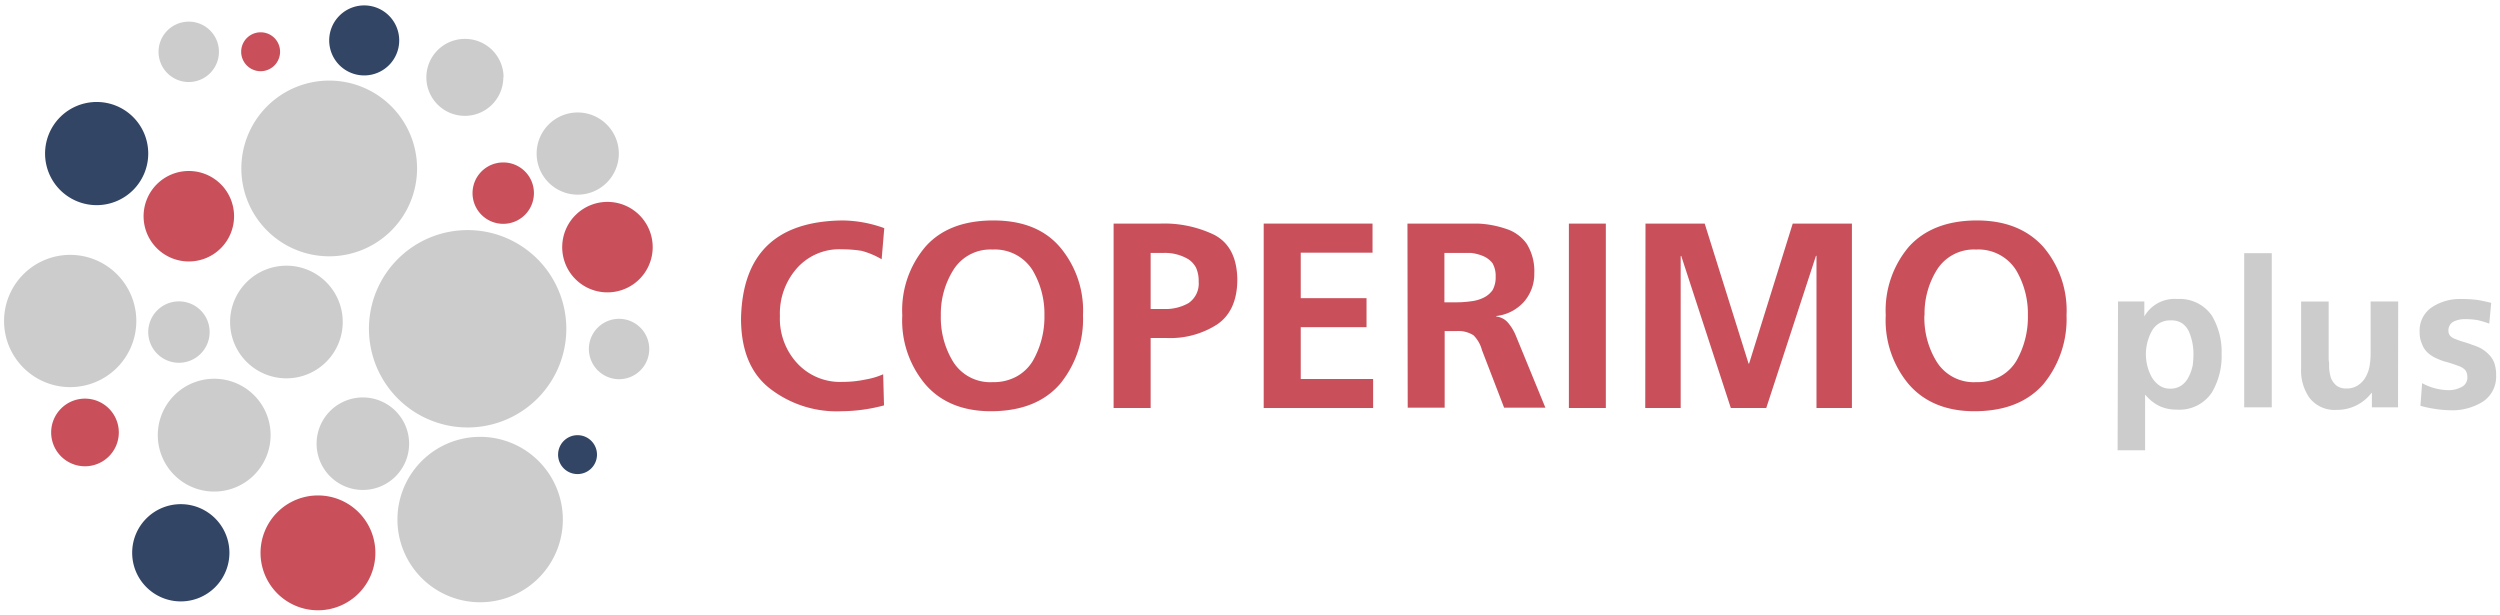 <svg id="Ebene_1" data-name="Ebene 1" xmlns="http://www.w3.org/2000/svg" viewBox="0 0 295.64 72.78"><defs><style>.cls-1,.cls-3{fill:#cdcccc;}.cls-2,.cls-5{fill:#c9505b;}.cls-3,.cls-4,.cls-5{fill-rule:evenodd;}.cls-4{fill:#334565;}</style></defs><path class="cls-1" d="M250.47,35.65h3.11v1.77h0a4.1,4.1,0,0,1,3.89-2.06,4.62,4.62,0,0,1,4.08,1.94,8.38,8.38,0,0,1,1.17,4.57,8.43,8.43,0,0,1-1.17,4.57,4.61,4.61,0,0,1-4.16,2,4.89,4.89,0,0,1-1.89-.36,5,5,0,0,1-1.78-1.37h-.05v6.54h-3.25Zm6.19,2.24a2.41,2.41,0,0,0-2.23,1.33,5.67,5.67,0,0,0,0,5.33,3.15,3.15,0,0,0,.88,1,2.16,2.16,0,0,0,1.34.41,2.26,2.26,0,0,0,1.36-.41,2.65,2.65,0,0,0,.82-1,5.2,5.2,0,0,0,.47-1.34,10.64,10.64,0,0,0,.09-1.34,6.78,6.78,0,0,0-.53-2.65,2.45,2.45,0,0,0-.83-1A2.33,2.33,0,0,0,256.66,37.89Z"/><path class="cls-1" d="M265.39,29.94h3.26V48.17h-3.26Z"/><path class="cls-1" d="M283.58,48.17h-3.09v-1.7h-.05a5.1,5.1,0,0,1-4.11,2,3.75,3.75,0,0,1-3.21-1.41,5.62,5.62,0,0,1-1-3.5v-7.9h3.26v6.68a2.71,2.71,0,0,0,.05.56c0,.2,0,.4,0,.61a5.58,5.58,0,0,0,.22,1.19,2.28,2.28,0,0,0,.63.88,1.82,1.82,0,0,0,1.19.36,2.32,2.32,0,0,0,1.49-.46,2.7,2.7,0,0,0,.85-1,4,4,0,0,0,.43-1.34,8.92,8.92,0,0,0,.1-1.31V35.65h3.26Z"/><path class="cls-1" d="M294.37,38.27a11.53,11.53,0,0,0-1.36-.41,8.72,8.72,0,0,0-1.55-.12,3,3,0,0,0-1.27.27,1.17,1.17,0,0,0-.65,1.11c0,.48.31.81.9,1a7.54,7.54,0,0,0,.92.32c.34.1.68.21,1,.34a5.87,5.87,0,0,1,1.07.44,4.15,4.15,0,0,1,.87.68,2.87,2.87,0,0,1,.66,1,4.34,4.34,0,0,1,.22,1.49,3.52,3.52,0,0,1-1.6,3.13,6.83,6.83,0,0,1-3.65,1,14.57,14.57,0,0,1-3.7-.53l.2-2.68a6.68,6.68,0,0,0,3.21.83,3.12,3.12,0,0,0,1.38-.34,1.23,1.23,0,0,0,.76-1.19,1.46,1.46,0,0,0-.22-.81,1.73,1.73,0,0,0-.66-.46,17.76,17.76,0,0,0-1.94-.63,9.59,9.59,0,0,1-1-.41,3.8,3.8,0,0,1-.92-.64,2.55,2.55,0,0,1-.63-1,3.14,3.14,0,0,1-.27-1.38,3.3,3.3,0,0,1,1.53-3,6,6,0,0,1,3.38-.92,14.61,14.61,0,0,1,2,.12c.55.1,1.07.21,1.55.34Z"/><path class="cls-2" d="M104.54,47.94a19.8,19.8,0,0,1-5,.69A12.89,12.89,0,0,1,91,45.91q-3.35-2.65-3.37-8.19.21-11.52,12-11.65a14.82,14.82,0,0,1,4.94.91l-.31,3.68a9.4,9.4,0,0,0-2.38-1,15.17,15.17,0,0,0-2.34-.18,6.7,6.7,0,0,0-5.31,2.25,8.07,8.07,0,0,0-2,5.65,7.77,7.77,0,0,0,2,5.53,6.9,6.9,0,0,0,5.43,2.25,12.94,12.94,0,0,0,2.69-.28,8.77,8.77,0,0,0,2.09-.62Z"/><path class="cls-2" d="M106.7,37.29a11.6,11.6,0,0,1,2.75-8.13q2.72-3.06,7.93-3.09t7.94,3.12a11.61,11.61,0,0,1,2.75,8.1,12.06,12.06,0,0,1-2.72,8.12c-1.83,2.1-4.49,3.18-8,3.22s-6.14-1.11-7.93-3.19A11.71,11.71,0,0,1,106.7,37.29Zm4.56,0a10,10,0,0,0,1.4,5.4,5.17,5.17,0,0,0,4.72,2.5,5.63,5.63,0,0,0,2.88-.69,5.16,5.16,0,0,0,1.87-1.81,10.43,10.43,0,0,0,1.38-5.4,10.08,10.08,0,0,0-1.41-5.35,5.26,5.26,0,0,0-4.72-2.43,5.15,5.15,0,0,0-4.65,2.43A9.76,9.76,0,0,0,111.26,37.29Z"/><path class="cls-2" d="M131.69,26.44h5.53a13.62,13.62,0,0,1,6.35,1.32q2.69,1.39,2.75,5.28c0,2.5-.83,4.28-2.41,5.34a10.25,10.25,0,0,1-6,1.59h-1.84v8.28h-4.38Zm4.38,10.1h1.53a5.52,5.52,0,0,0,2.94-.69,2.8,2.8,0,0,0,1.21-2.56,3.76,3.76,0,0,0-.31-1.63,2.75,2.75,0,0,0-.9-1,5.42,5.42,0,0,0-2.94-.75h-1.53Z"/><path class="cls-2" d="M149.44,26.44h12.87v3.44h-8.49v5.38h7.78v3.43h-7.78v6.13h8.56v3.43H149.44Z"/><path class="cls-2" d="M166.44,26.44h4.72c1.21,0,2.41,0,3.62,0a11.73,11.73,0,0,1,3.31.62,4.74,4.74,0,0,1,2.44,1.75,6.11,6.11,0,0,1,.91,3.5,5,5,0,0,1-1.19,3.34,5.13,5.13,0,0,1-3.31,1.72v.06a2.12,2.12,0,0,1,1.43.78,5.57,5.57,0,0,1,.88,1.47l3.5,8.53h-4.88l-2.62-6.81a3.86,3.86,0,0,0-1-1.75,3.31,3.31,0,0,0-2-.5h-1.41v9.06h-4.37Zm4.37,9.31h1.44a12,12,0,0,0,1.69-.12,4.56,4.56,0,0,0,1.47-.41,2.87,2.87,0,0,0,1.09-.9,3.08,3.08,0,0,0,.37-1.6,3,3,0,0,0-.37-1.59,2.72,2.72,0,0,0-1.09-.84,5.12,5.12,0,0,0-1.47-.38c-.56,0-1.13,0-1.69,0h-1.44Z"/><path class="cls-2" d="M185.53,26.44h4.37V48.25h-4.37Z"/><path class="cls-2" d="M194.59,26.44h7L206.78,43h.06L212,26.44h7V48.25h-4.19v-18h-.06l-5.88,18h-4.19l-5.87-18-.06.06V48.25h-4.19Z"/><path class="cls-2" d="M223,37.29a11.65,11.65,0,0,1,2.75-8.13c1.82-2,4.46-3.07,7.94-3.09s6.1,1.08,7.94,3.12a11.61,11.61,0,0,1,2.75,8.1,12.11,12.11,0,0,1-2.72,8.12c-1.84,2.1-4.49,3.18-8,3.22s-6.14-1.11-7.94-3.19A11.76,11.76,0,0,1,223,37.29Zm4.57,0a9.9,9.9,0,0,0,1.4,5.4,5.16,5.16,0,0,0,4.72,2.5,5.62,5.62,0,0,0,2.87-.69,5.11,5.11,0,0,0,1.88-1.81,10.42,10.42,0,0,0,1.37-5.4,10.07,10.07,0,0,0-1.4-5.35,5.26,5.26,0,0,0-4.72-2.43,5.16,5.16,0,0,0-4.66,2.43A9.76,9.76,0,0,0,227.59,37.29Z"/><path class="cls-3" d="M49.32,19.92A10.39,10.39,0,1,1,38.93,9.53,10.39,10.39,0,0,1,49.32,19.92"/><path class="cls-4" d="M17.53,18.16a6.1,6.1,0,1,1-6.1-6.1,6.09,6.09,0,0,1,6.1,6.1"/><path class="cls-4" d="M27.13,65.37a5.75,5.75,0,1,1-5.75-5.75,5.75,5.75,0,0,1,5.75,5.75"/><path class="cls-4" d="M47.21,4.78A4.14,4.14,0,1,1,43.07.64a4.14,4.14,0,0,1,4.14,4.14"/><path class="cls-3" d="M25.89,6.12a3.57,3.57,0,1,1-3.56-3.56,3.56,3.56,0,0,1,3.56,3.56"/><path class="cls-3" d="M59.52,9.14A4.55,4.55,0,1,1,55,4.6a4.55,4.55,0,0,1,4.55,4.54"/><path class="cls-3" d="M32,51.46a6.67,6.67,0,1,1-6.67-6.67A6.66,6.66,0,0,1,32,51.46"/><path class="cls-3" d="M24.79,39.27a3.63,3.63,0,1,1-3.63-3.63,3.62,3.62,0,0,1,3.63,3.63"/><path class="cls-3" d="M40.53,38.07a6.66,6.66,0,1,1-6.66-6.65,6.65,6.65,0,0,1,6.66,6.65"/><path class="cls-3" d="M48.38,52.47A5.47,5.47,0,1,1,42.91,47a5.47,5.47,0,0,1,5.47,5.46"/><path class="cls-3" d="M73.18,18.16a4.86,4.86,0,1,1-4.86-4.86,4.87,4.87,0,0,1,4.86,4.86"/><path class="cls-3" d="M66.56,61.43a9.78,9.78,0,1,1-9.78-9.77,9.78,9.78,0,0,1,9.78,9.77"/><path class="cls-3" d="M16.12,38A7.82,7.82,0,1,1,8.3,30.14,7.82,7.82,0,0,1,16.12,38"/><path class="cls-3" d="M69.64,41.13a3.57,3.57,0,1,1,3.42,3.71,3.58,3.58,0,0,1-3.42-3.71"/><path class="cls-3" d="M43.64,38.4A11.67,11.67,0,1,1,54.82,50.54,11.67,11.67,0,0,1,43.64,38.4"/><path class="cls-4" d="M66,53.67a2.3,2.3,0,1,1,2.2,2.39A2.29,2.29,0,0,1,66,53.67"/><path class="cls-5" d="M44.39,65.37a6.79,6.79,0,1,1-6.78-6.78,6.78,6.78,0,0,1,6.78,6.78"/><path class="cls-5" d="M33.12,6.12a2.3,2.3,0,1,1-2.3-2.3,2.29,2.29,0,0,1,2.3,2.3"/><path class="cls-5" d="M27.68,25.56a5.35,5.35,0,1,1-5.35-5.34,5.35,5.35,0,0,1,5.35,5.34"/><path class="cls-5" d="M63.14,22.83a3.63,3.63,0,1,1-3.62-3.62,3.62,3.62,0,0,1,3.62,3.62"/><path class="cls-5" d="M14.05,51.14a4,4,0,1,1-4-4,4,4,0,0,1,4,4"/><path class="cls-5" d="M66.49,29a5.35,5.35,0,1,1,5.12,5.57A5.34,5.34,0,0,1,66.49,29"/></svg>